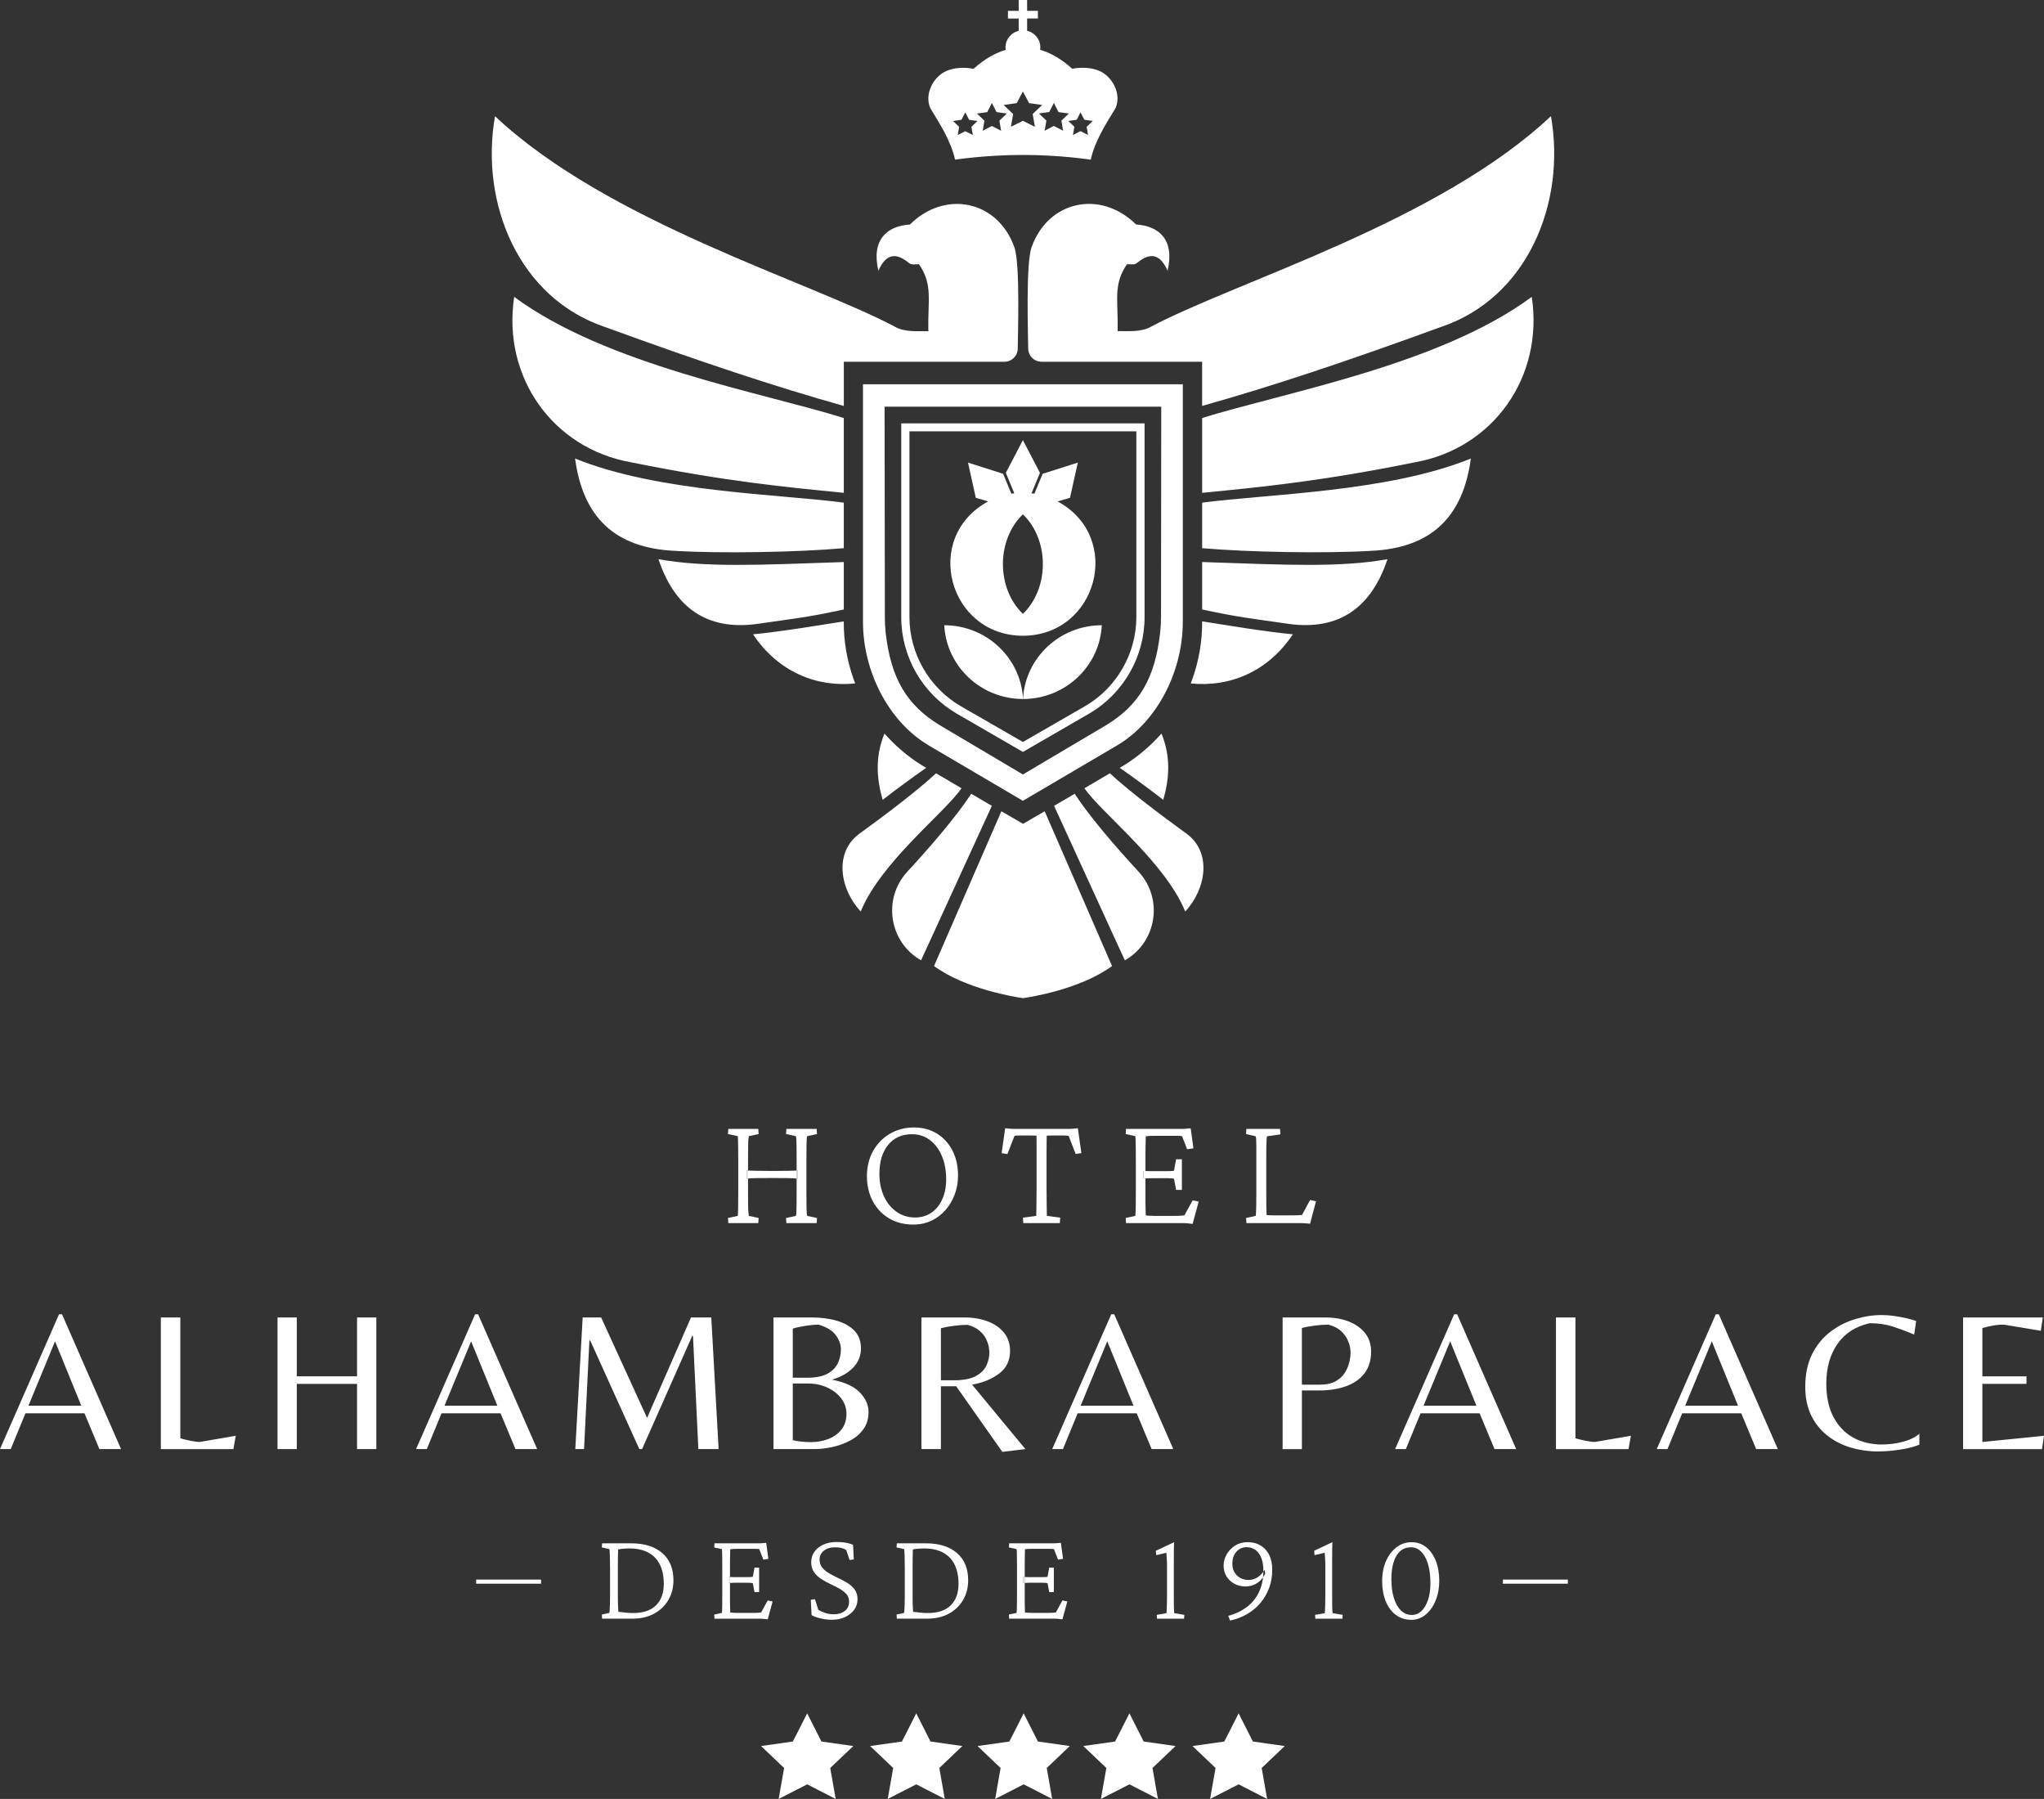 <?xml version="1.0" encoding="UTF-8"?>
<svg id="Layer_1" data-name="Layer 1" xmlns="http://www.w3.org/2000/svg" viewBox="0 0 1136.39 1000">
  <rect x="0" y="0" width="1136.39" height="1000" fill="#333333" stroke="none"/>
  <defs>
    <style>
      .cls-1 {
        fill: #fff;
      }
    </style>
  </defs>
  <path class="cls-1" d="M15.8,781.42l14.81-35.81,14.59,35.81H15.8Zm17.02-50.84L0,805.51H5.97l8.18-19.89H46.97l8.29,19.89h12.05l-32.83-74.93h-1.66Z"/>
  <path class="cls-1" d="M106.05,800.93c-1.95-.4-3.89-.87-5.8-1.38v-67.2h-10.83v73.17h40.34l1.32-7.41-20,3.43c-1.4,0-3.08-.2-5.03-.61"/>
  <polygon class="cls-1" points="198.5 765.06 165.01 765.06 165.01 732.35 154.29 732.35 154.29 805.51 165.01 805.51 165.01 769.27 198.5 769.27 198.5 805.51 209.22 805.51 209.22 732.35 198.5 732.35 198.5 765.06"/>
  <path class="cls-1" d="M247.12,781.42l14.81-35.81,14.59,35.81h-29.4Zm17.02-50.84l-32.82,74.93h5.97l8.18-19.89h32.83l8.29,19.89h12.05l-32.83-74.93h-1.67Z"/>
  <polygon class="cls-1" points="395.45 732.35 384.17 732.35 359.74 788.17 334.22 732.35 323.94 732.35 319.85 805.51 324.71 805.51 327.69 745.17 328.14 745.17 355.44 805.51 356.98 805.51 384.84 742.63 385.28 742.63 388.26 805.51 399.53 805.51 395.45 732.35"/>
  <path class="cls-1" d="M467.78,794.69c-1.88,2.36-4.33,4.11-7.35,5.25-3.02,1.15-6.23,1.71-9.62,1.71-1.77,0-3.63-.11-5.58-.33-1.95-.22-3.44-.48-4.47-.77v-31.5h8.4c3.98,0,7.58,.76,10.83,2.27,3.24,1.51,5.82,3.54,7.73,6.08,1.92,2.54,2.88,5.36,2.88,8.45,0,3.54-.94,6.49-2.82,8.84m-27.02-56.15c1.91-.59,4.27-1.11,7.07-1.54,2.8-.45,5.23-.67,7.29-.67,4.43,1.33,7.59,3.27,9.51,5.81,1.91,2.54,2.87,5.21,2.87,8.01,0,2.58-.55,5.08-1.66,7.52-1.11,2.43-3.02,4.4-5.75,5.91-2.73,1.51-6.52,2.27-11.38,2.27h-7.96v-27.3h0Zm39.18,56.03c1.95-2.65,2.93-5.86,2.93-9.62,0-3.98-1.64-7.64-4.92-11-3.28-3.35-8.42-5.69-15.42-7.01,5.01-1.48,8.95-3.72,11.82-6.74,2.88-3.03,4.31-6.56,4.31-10.62s-1.2-7.33-3.59-9.83c-2.4-2.5-5.68-4.37-9.84-5.58-4.17-1.22-8.94-1.83-14.31-1.83h-20.89v73.17h22.99c2.95,0,6.13-.37,9.56-1.1s6.69-1.89,9.78-3.48c3.09-1.58,5.62-3.7,7.57-6.36"/>
  <path class="cls-1" d="M523.1,738.32c1.92-.51,4.33-.96,7.24-1.33s5.43-.55,7.57-.55c2.95,.81,5.25,1.97,6.91,3.48s2.85,3.09,3.59,4.75c.73,1.66,1.2,3.13,1.38,4.42s.28,2.12,.28,2.49c0,2.58-.55,5.07-1.65,7.46-1.11,2.39-3.08,4.36-5.91,5.91-2.84,1.54-6.95,2.32-12.33,2.32h-7.07v-28.95h-.01Zm0,32.27h8.51l25.64,36.47,12.82-1.55-29.62-35.81c6.11-1.11,11.16-3.19,15.14-6.24,3.98-3.05,5.97-7.2,5.97-12.43,0-4.05-1.12-7.46-3.37-10.23-2.25-2.76-5.29-4.86-9.12-6.3s-8.14-2.16-12.93-2.16h-23.87v73.17h10.83v-34.92h0Z"/>
  <path class="cls-1" d="M600.79,781.42l14.81-35.81,14.59,35.81h-29.4Zm17.02-50.84l-32.82,74.93h5.97l8.18-19.89h32.83l8.29,19.89h12.05l-32.83-74.93h-1.67Z"/>
  <path class="cls-1" d="M750.27,756.78c-.41,1.99-1.2,3.98-2.37,5.97-1.18,1.99-2.91,3.65-5.2,4.97-2.28,1.33-5.31,1.99-9.06,1.99h-9.84v-31.5c1.84-.52,4.2-.95,7.07-1.33,2.87-.37,5.45-.55,7.74-.55,2.95,.81,5.25,1.99,6.91,3.54,1.66,1.54,2.87,3.17,3.65,4.86,.77,1.69,1.25,3.21,1.44,4.53,.18,1.33,.28,2.21,.28,2.65,0,1.25-.21,2.88-.61,4.87m8.68-15.7c-2.21-2.8-5.23-4.95-9.06-6.47-3.84-1.51-8.18-2.26-13.05-2.26h-23.76v73.17h10.72v-32.6h9.5c5.75,0,10.8-.79,15.15-2.38,4.34-1.58,7.73-3.98,10.17-7.19,2.43-3.2,3.65-7.2,3.65-11.99,0-4.05-1.1-7.48-3.31-10.28"/>
  <path class="cls-1" d="M791.44,781.42l14.81-35.81,14.59,35.81h-29.4Zm51.5,24.09l-32.82-74.93h-1.66l-32.82,74.93h5.97l8.18-19.89h32.82l8.29,19.89h12.04Z"/>
  <path class="cls-1" d="M881.68,800.93c-1.95-.4-3.88-.87-5.8-1.38v-67.2h-10.83v73.17h40.34l1.33-7.41-20.01,3.43c-1.4,0-3.08-.2-5.03-.61"/>
  <path class="cls-1" d="M936.89,781.42l14.81-35.81,14.59,35.81h-29.4Zm17.02-50.84l-32.82,74.93h5.97l8.18-19.89h32.83l8.29,19.89h12.05l-32.83-74.93h-1.67Z"/>
  <path class="cls-1" d="M1046.31,802.97c-5.97,0-11.28-1.27-15.92-3.81s-8.31-6.34-11-11.39c-2.69-5.04-4.03-11.25-4.03-18.63,0-8.77,2.06-16.12,6.19-22.05,4.12-5.93,10.09-9.78,17.9-11.55,4.79,0,9.12,.63,12.99,1.88,3.87,1.26,7.79,2.73,11.77,4.42l1.11-7.52c-1.18-.44-2.84-.92-4.97-1.44-2.14-.51-4.46-.95-6.96-1.33-2.5-.37-4.9-.55-7.18-.55-4.86,0-9.8,.76-14.81,2.27s-9.62,3.87-13.82,7.08c-4.2,3.2-7.57,7.33-10.11,12.38s-3.81,11.11-3.81,18.18c0,6.11,1.1,11.42,3.31,15.91,2.21,4.5,5.21,8.23,9.01,11.22,3.8,2.98,8.12,5.19,12.99,6.63,4.86,1.44,9.94,2.16,15.25,2.16,2.21,0,4.66-.13,7.35-.39s5.4-.66,8.12-1.22c2.72-.55,5.2-1.27,7.41-2.15v-6.08c-2.29,1.99-5.34,3.48-9.17,4.48-3.83,.99-7.7,1.49-11.6,1.49"/>
  <path class="cls-1" d="M1102.12,801.54v-32.27h24.53v-4.2h-24.53v-26.86c2.14-.59,4.13-1.05,5.97-1.38s3.83-.5,5.97-.5l20.56,3.43,1.1-7.41h-44.31v73.17h43.87l1.11-7.4-34.26,3.42h0Z"/>
  <polygon class="cls-1" points="456.68 968.07 448.76 952.4 444.04 961.73 440.79 968.08 423.11 970.58 435.93 982.78 432.91 1000 448.76 991.87 464.61 1000 461.58 982.78 474.41 970.58 456.68 968.07"/>
  <polygon class="cls-1" points="517.33 968.07 509.4 952.4 504.68 961.73 501.43 968.08 483.76 970.58 496.58 982.78 493.55 1000 509.4 991.87 525.26 1000 522.23 982.78 535.05 970.58 517.33 968.07"/>
  <polygon class="cls-1" points="577.05 968.07 569.12 952.4 564.4 961.73 561.15 968.08 543.47 970.58 556.3 982.78 553.27 1000 569.12 991.87 584.97 1000 581.95 982.78 594.77 970.58 577.05 968.07"/>
  <polygon class="cls-1" points="635.84 968.07 627.92 952.4 623.19 961.73 619.94 968.08 602.27 970.58 615.09 982.78 612.06 1000 627.92 991.87 643.77 1000 640.74 982.78 653.56 970.58 635.84 968.07"/>
  <polygon class="cls-1" points="696.55 968.07 688.63 952.4 683.91 961.73 680.66 968.08 662.98 970.58 675.8 982.78 672.77 1000 688.63 991.87 704.48 1000 701.45 982.78 714.28 970.58 696.55 968.07"/>
  <path class="cls-1" d="M443.53,650.64c-.17,.01-.4,.02-.63,.03v4.46c.2,.02,.44,.03,.63,.05v-4.55h0Z"/>
  <path class="cls-1" d="M415.17,650.64v4.55c.22-.03,.47-.05,.71-.08v-4.43c-.26-.01-.51-.02-.71-.04"/>
  <path class="cls-1" d="M415.17,650.64c.2,.01,.45,.02,.71,.04v-6.19c0-3.21,.01-5.71,.05-7.49,.03-1.79,.09-3.09,.18-3.93,.09-.83,.17-1.34,.22-1.52l5.44-1.16-.18-2.85h-16.68l-.18,2.85,5.44,1.16c.06,.24,.1,.85,.13,1.83,.03,.98,.06,2.38,.09,4.19,.03,1.82,.05,4.12,.05,6.91v18.55c0,2.74-.01,5-.05,6.78-.03,1.79-.06,3.17-.09,4.15-.03,.98-.07,1.62-.13,1.92l-5.44,1.16,.18,2.85h16.68l.18-2.85-5.44-1.16c-.06-.23-.13-.76-.22-1.56s-.15-2.11-.18-3.93c-.03-1.81-.05-4.26-.05-7.36v-7.93c-.24,.03-.49,.05-.71,.08v-4.55h0Z"/>
  <path class="cls-1" d="M438.4,650.82c-2.47,.06-5.43,.09-8.88,.09s-6.52-.03-9.05-.09c-2.03-.04-3.54-.09-4.59-.14v4.44c1.27-.13,2.85-.21,4.77-.24,2.29-.03,5.25-.05,8.87-.05s6.36,.02,8.56,.05c1.92,.03,3.49,.12,4.82,.26v-4.46c-1,.05-2.49,.1-4.5,.14"/>
  <path class="cls-1" d="M448.39,636.82c.03-1.78,.07-3.06,.13-3.84,.06-.77,.15-1.25,.27-1.43l5.44-1.16-.18-2.85h-16.86l-.18,2.85,5.44,1.16c.12,.18,.21,.69,.27,1.52,.06,.84,.1,2.14,.13,3.93,.03,1.78,.04,4.28,.04,7.49v6.19c.22-.01,.45-.02,.63-.03v4.55c-.18-.02-.43-.03-.63-.05v7.9c0,3.09-.01,5.55-.04,7.36-.03,1.82-.08,3.12-.13,3.93-.06,.8-.15,1.33-.27,1.56l-5.44,1.16,.18,2.85h16.86l.18-2.85-5.44-1.16c-.12-.23-.21-.74-.27-1.52-.06-.77-.1-2.05-.13-3.84-.03-1.78-.05-4.28-.05-7.49v-18.55c0-3.33,.01-5.89,.05-7.67"/>
  <path class="cls-1" d="M493.78,636.41c3.24-3.95,7.66-5.93,13.25-5.93,3.75,0,7.05,1.07,9.9,3.21,2.86,2.14,5.09,5.09,6.69,8.83,1.6,3.75,2.41,8.09,2.41,13.02,0,4.23-.73,7.94-2.19,11.15s-3.48,5.7-6.07,7.45c-2.58,1.76-5.6,2.63-9.05,2.63-3.8,0-7.21-1.03-10.21-3.12-3-2.08-5.35-4.95-7.05-8.61-1.69-3.66-2.54-7.83-2.54-12.53,0-6.78,1.62-12.14,4.86-16.1m.58,40.9c3.87,2.27,8.33,3.39,13.38,3.39,3.69,0,7.05-.71,10.08-2.14,3.03-1.43,5.65-3.4,7.85-5.93,2.2-2.53,3.91-5.42,5.13-8.7,1.22-3.26,1.83-6.74,1.83-10.44,0-5.29-1.04-9.94-3.12-13.96-2.08-4.01-4.96-7.14-8.65-9.41-3.69-2.26-7.94-3.39-12.75-3.39s-9.47,1.18-13.42,3.53c-3.96,2.35-7.06,5.56-9.32,9.63-2.26,4.08-3.39,8.7-3.39,13.87s1.1,9.98,3.3,14.05c2.2,4.08,5.23,7.24,9.1,9.5"/>
  <path class="cls-1" d="M581.84,640.47c0-2.19,.01-4.16,.05-5.89,.03-1.72,.04-2.82,.04-3.3,1.01-.05,2.11-.09,3.3-.09h5.98c.41,0,.92,.02,1.52,.05,.59,.03,1.07,.11,1.43,.22l3.84,9.99,3.21-.45-1.96-13.83c-.77,.06-1.44,.13-2.01,.18-.57,.06-1.08,.11-1.56,.13-.48,.04-.97,.05-1.47,.05h-30.33c-.5,0-1.01,0-1.52-.05-.51-.03-1.04-.07-1.61-.13-.57-.05-1.2-.11-1.92-.18l-1.96,13.83,3.21,.54,3.92-10.08c.36-.11,.79-.19,1.29-.22,.51-.03,.97-.05,1.38-.05h6.33c1.19,0,2.26,.04,3.21,.09,.06,.48,.09,1.58,.09,3.3v25.96c0,3.99-.03,7.38-.09,10.17-.06,2.8-.09,4.52-.09,5.17l-7.4,.98,.18,3.03h20.34l.18-3.03-7.4-.98c0-.65-.03-2.37-.09-5.17-.06-2.79-.09-6.18-.09-10.17v-20.07h0Z"/>
  <path class="cls-1" d="M666.46,667.95l-3.39-.71-4.55,8.3c-.24,.06-.63,.12-1.16,.18-.53,.06-1.23,.1-2.1,.13-.86,.03-1.89,.04-3.08,.04h-10.52c-.83,0-1.64-.03-2.41-.09-.77-.05-1.52-.12-2.23-.18,0-.29-.01-.89-.05-1.78-.03-.89-.06-1.88-.09-2.99-.03-1.1-.05-2.06-.05-2.9v-12.89c-.35,.01-.69,.03-1.07,.05v-4.19c.38,.02,.72,.03,1.07,.04v-9.68c0-1.12,.01-2.41,.05-3.84,.03-1.43,.06-2.7,.09-3.84,.03-1.12,.05-1.78,.05-1.96,.83-.11,1.64-.19,2.41-.22,.77-.03,1.73-.04,2.85-.04h11.77c.65,0,1.26,.02,1.83,.04,.57,.04,.99,.08,1.29,.13l2.85,7.31,3.48-.53-1.52-11.15c-1.25,.13-2.24,.21-2.99,.27-.74,.06-1.38,.09-1.92,.09h-31.04l-.18,2.85,5.35,1.16c.06,.24,.1,.85,.14,1.83,.03,.98,.06,2.4,.09,4.24,.03,1.85,.05,4.14,.05,6.87v18.55c0,2.68-.01,4.93-.05,6.73-.03,1.82-.06,3.21-.09,4.19s-.08,1.62-.14,1.92l-5.35,1.16,.18,2.85h30.59c.83,0,1.65,.02,2.45,.05,.8,.03,2.13,.16,3.97,.4l3.39-12.4h.03Z"/>
  <path class="cls-1" d="M635.78,655.1c.38-.02,.72-.03,1.07-.05v-4.1c-.35-.01-.69-.02-1.07-.05v4.19h0Z"/>
  <path class="cls-1" d="M638.95,654.97c.92-.03,1.71-.05,2.36-.05h7.76c.89,0,1.65,.04,2.27,.09,.62,.06,1.08,.15,1.38,.27l1.16,6.16h3.21v-17.04h-3.21l-1.16,6.33c-.3,.12-.76,.2-1.38,.22-.63,.04-1.38,.05-2.27,.05h-10.12c-.63,0-1.34-.02-2.1-.05v4.1c.75-.03,1.46-.06,2.1-.09"/>
  <path class="cls-1" d="M724.47,679.94c.75,.03,1.46,.07,2.14,.13s1.26,.12,1.74,.18l3.3-12.49-3.3-.71-4.46,8.29c-1.07,.13-2.08,.2-3.03,.22-.95,.03-2.08,.04-3.39,.04h-8.56c-.89,0-1.72,0-2.5-.04-.77-.03-1.52-.07-2.23-.13-.06-.54-.1-2.01-.14-4.42-.03-2.41-.04-5.07-.04-7.98v-18.55c0-3.03,.01-5.45,.04-7.27,.03-1.81,.08-3.15,.14-4.01s.15-1.38,.27-1.56l7.4-1.07-.18-3.03h-18.73l-.18,2.85,5.35,1.25c.12,.24,.21,.84,.27,1.79,.06,.95,.09,2.32,.09,4.1v25.51c0,2.8-.01,5.1-.04,6.91-.03,1.82-.07,3.19-.13,4.1-.06,.93-.12,1.53-.18,1.83l-5.35,1.16,.18,2.85h29.35c.71,0,1.44,.02,2.19,.05"/>
  <path class="cls-1" d="M364.73,892.36c-2.88,2.85-7.08,4.28-12.59,4.28-1.28,0-2.56-.05-3.82-.18-1.27-.11-2.77-.27-4.53-.47-.05-.66-.1-1.46-.14-2.39-.05-.93-.09-2-.11-3.21-.03-1.21-.03-2.58-.03-4.11v-14.84c0-2.37,0-4.19,.03-5.46,.02-1.26,.05-2.22,.07-2.89,.02-.66,.03-1.26,.03-1.78,1.14-.23,2.23-.39,3.28-.46,1.04-.07,2.04-.11,3-.11,3.28,0,6.12,.47,8.53,1.39,2.4,.93,4.39,2.25,5.96,3.96,1.57,1.71,2.73,3.78,3.5,6.21,.76,2.43,1.14,5.14,1.14,8.14,0,5.09-1.45,9.06-4.32,11.92m3.43-29.08c-4.17-3.59-9.95-5.39-17.37-5.39h-16.05l-.14,2.29,4.21,.93c.09,.34,.18,1.45,.25,3.35,.07,1.91,.11,4.24,.11,6.99v14.84c0,2.43-.03,4.62-.11,6.57-.07,1.95-.16,3.19-.25,3.71l-4.21,.93,.14,2.28h16.98c4.47,0,8.4-.9,11.81-2.71,3.4-1.8,6.06-4.33,7.99-7.56s2.89-6.94,2.89-11.13c0-6.47-2.09-11.5-6.24-15.09"/>
  <path class="cls-1" d="M407.52,879.84c.74-.02,1.37-.03,1.89-.03h6.21c.71,0,1.32,.03,1.82,.07,.5,.05,.87,.13,1.11,.21l.93,4.93h2.57v-13.63h-2.57l-.93,5.07c-.24,.1-.61,.16-1.11,.18-.5,.03-1.11,.04-1.82,.04h-8.1c-.5,0-1.07-.01-1.68-.04v3.28c.6-.03,1.17-.05,1.68-.07"/>
  <path class="cls-1" d="M429.54,890.22l-2.71-.57-3.64,6.64c-.19,.05-.5,.1-.93,.14-.43,.05-.99,.09-1.68,.11-.69,.03-1.51,.03-2.46,.03h-8.42c-.67,0-1.31-.02-1.93-.07-.61-.05-1.21-.09-1.79-.14,0-.23,0-.71-.03-1.43-.02-.71-.05-1.51-.07-2.39-.02-.87-.03-1.65-.03-2.32v-10.31c-.28,.01-.55,.02-.86,.04v-3.35c.3,.02,.57,.03,.86,.04v-7.74c0-.9,.01-1.93,.03-3.07,.03-1.14,.05-2.16,.07-3.07,.03-.9,.03-1.43,.03-1.57,.67-.09,1.31-.15,1.93-.18,.62-.02,1.38-.04,2.29-.04h9.42c.53,0,1.01,.02,1.46,.04,.45,.03,.8,.06,1.03,.11l2.29,5.85,2.78-.43-1.21-8.92c-1,.1-1.79,.17-2.39,.21-.59,.05-1.11,.07-1.54,.07h-24.83l-.14,2.29,4.28,.93c.05,.2,.09,.68,.11,1.46,.03,.79,.05,1.92,.07,3.39,.03,1.48,.03,3.31,.03,5.49v14.84c0,2.14,0,3.94-.03,5.39-.02,1.45-.05,2.57-.07,3.35-.02,.79-.06,1.3-.11,1.53l-4.28,.93,.14,2.29h24.48c.67,0,1.32,.01,1.96,.03,.64,.03,1.71,.13,3.18,.32l2.71-9.92h0Z"/>
  <path class="cls-1" d="M404.99,879.94c.3-.01,.57-.03,.86-.04v-3.28c-.28-.01-.55-.02-.86-.03v3.35h0Z"/>
  <path class="cls-1" d="M471.3,880.05c-1.59-1.02-3.3-1.95-5.1-2.78-1.81-.83-3.51-1.69-5.1-2.61-1.59-.9-2.9-1.97-3.92-3.21-1.02-1.23-1.53-2.73-1.53-4.5,0-2,.78-3.64,2.35-4.92,1.57-1.29,3.66-1.93,6.28-1.93s4.73,.52,6.21,1.57l1.85,5.49,2.35-.29-.43-8.14c-.76-.33-1.61-.61-2.53-.86-.93-.23-1.94-.41-3.03-.53-1.09-.12-2.31-.18-3.64-.18-2.71,0-5.12,.48-7.24,1.43s-3.78,2.27-5,3.96c-1.21,1.69-1.82,3.63-1.82,5.82s.51,4.02,1.53,5.49c1.02,1.48,2.33,2.74,3.93,3.78,1.59,1.05,3.28,1.99,5.06,2.82,1.79,.84,3.47,1.69,5.07,2.57,1.59,.88,2.9,1.89,3.92,3.03,1.02,1.14,1.54,2.57,1.54,4.28,0,2.19-.79,3.91-2.36,5.14-1.57,1.24-3.57,1.85-5.99,1.85-1.76,0-3.35-.22-4.78-.68-1.43-.45-2.76-1.05-4-1.82l-1.79-5.85-2.35,.28,.43,8.56c1.24,.71,2.91,1.32,5.03,1.82s4.22,.75,6.31,.75c2.71,0,5.14-.5,7.28-1.5,2.14-1,3.83-2.35,5.06-4.07,1.24-1.71,1.86-3.66,1.86-5.85s-.51-3.85-1.53-5.28c-1.02-1.43-2.33-2.65-3.93-3.67"/>
  <path class="cls-1" d="M528.59,892.36c-2.88,2.85-7.08,4.28-12.59,4.28-1.29,0-2.56-.05-3.82-.18-1.26-.11-2.77-.27-4.53-.47-.05-.66-.1-1.46-.14-2.39-.05-.93-.09-2-.11-3.21-.03-1.21-.03-2.58-.03-4.11v-14.84c0-2.37,0-4.19,.03-5.46,.02-1.26,.05-2.22,.07-2.89,.02-.66,.03-1.26,.03-1.78,1.14-.23,2.23-.39,3.28-.46,1.04-.07,2.04-.11,3-.11,3.28,0,6.12,.47,8.53,1.39,2.4,.93,4.39,2.25,5.96,3.96s2.73,3.78,3.5,6.21c.76,2.43,1.14,5.14,1.14,8.14,0,5.09-1.44,9.06-4.32,11.92m3.43-29.08c-4.17-3.59-9.95-5.39-17.37-5.39h-16.05l-.14,2.29,4.21,.93c.09,.34,.18,1.45,.25,3.35,.07,1.91,.11,4.24,.11,6.99v14.84c0,2.43-.03,4.62-.11,6.57-.07,1.95-.16,3.19-.25,3.71l-4.21,.93,.14,2.28h16.98c4.47,0,8.41-.9,11.81-2.71,3.4-1.8,6.06-4.33,7.99-7.56s2.89-6.94,2.89-11.13c0-6.47-2.08-11.5-6.24-15.09"/>
  <path class="cls-1" d="M568.85,879.94c.3-.01,.58-.03,.86-.04v-3.28c-.28-.01-.55-.02-.86-.03v3.35h0Z"/>
  <path class="cls-1" d="M569.74,865.82c.03-1.14,.05-2.16,.07-3.07,.03-.9,.03-1.43,.03-1.57,.67-.09,1.31-.15,1.93-.18,.62-.02,1.38-.04,2.28-.04h9.42c.53,0,1.01,.02,1.46,.04,.45,.03,.8,.06,1.03,.11l2.28,5.85,2.78-.43-1.21-8.92c-1,.1-1.79,.17-2.39,.21-.59,.05-1.11,.07-1.53,.07h-24.83l-.14,2.29,4.28,.93c.05,.2,.09,.68,.11,1.46,.03,.79,.05,1.92,.07,3.39,.03,1.48,.04,3.31,.04,5.49v14.84c0,2.14-.01,3.94-.04,5.39-.02,1.45-.04,2.57-.07,3.35-.02,.79-.06,1.3-.11,1.53l-4.28,.93,.14,2.29h24.48c.67,0,1.32,.01,1.96,.03,.64,.03,1.7,.13,3.18,.32l2.71-9.92-2.71-.57-3.64,6.64c-.19,.05-.5,.1-.93,.14-.43,.05-.99,.09-1.68,.11-.69,.03-1.51,.03-2.46,.03h-8.42c-.66,0-1.31-.02-1.93-.07-.61-.04-1.21-.09-1.78-.14,0-.23,0-.71-.03-1.43-.02-.71-.05-1.51-.07-2.39-.02-.87-.03-1.65-.03-2.32v-10.31c-.28,.01-.56,.02-.86,.04v-3.35c.3,.02,.58,.03,.86,.04v-7.74c0-.9,.01-1.93,.03-3.07"/>
  <path class="cls-1" d="M571.38,879.84c.74-.02,1.37-.03,1.89-.03h6.21c.71,0,1.32,.03,1.82,.07,.5,.05,.87,.13,1.11,.21l.93,4.93h2.57v-13.63h-2.57l-.93,5.07c-.24,.1-.61,.16-1.11,.18-.5,.03-1.11,.04-1.82,.04h-8.1c-.5,0-1.07-.01-1.68-.04v3.28c.6-.03,1.17-.05,1.68-.07"/>
  <path class="cls-1" d="M652.74,895.5c-.05-.61-.08-1.64-.11-3.07-.02-1.43-.03-3.37-.03-5.85v-17.55c0-3.23,.01-5.73,.03-7.49,.03-1.76,.06-3.18,.11-4.28l-10.13,4.78,.21,2.43,5.64-1.35c.1,1.28,.18,2.5,.25,3.64s.11,2.24,.11,3.28v16.56c0,1.91-.02,3.57-.07,5-.05,1.42-.08,2.57-.11,3.42-.02,.86-.06,1.43-.11,1.71l-5.42,.93,.14,2.14h15.05l.14-2.14-5.57-.93c-.04-.19-.09-.59-.14-1.21"/>
  <path class="cls-1" d="M693.47,893.07c-2.9,2.28-6.44,4-10.63,5.14l1.07,2.64c3.43-.76,6.58-1.97,9.46-3.64,2.88-1.66,5.35-3.73,7.42-6.21,2.07-2.47,3.67-5.25,4.82-8.35,1.14-3.09,1.71-6.44,1.71-10.06,0-3.23-.57-5.99-1.71-8.28-1.14-2.28-2.75-4.03-4.82-5.24-2.07-1.21-4.48-1.82-7.24-1.82-2.57,0-4.85,.63-6.85,1.89-2,1.27-3.57,2.89-4.71,4.89s-1.71,4.09-1.71,6.28,.53,4.23,1.61,5.96c1.07,1.74,2.53,3.11,4.39,4.11s3.93,1.5,6.21,1.5,4.53-.62,6.46-1.89c1.29-.84,2.36-1.92,3.25-3.2,.11-1.02,.18-2.06,.19-3.13-.6,.8-1.23,1.53-1.91,2.12-.95,.84-1.95,1.45-3,1.85-1.05,.41-2.16,.61-3.35,.61-2.62,0-4.77-.84-6.46-2.53s-2.53-3.84-2.53-6.46c0-2.76,.75-4.98,2.25-6.67,1.5-1.68,3.37-2.53,5.6-2.53,2.05,0,3.76,.54,5.14,1.61s2.44,2.59,3.18,4.53c.73,1.95,1.1,4.31,1.1,7.06,0,.14-.02,.27-.02,.41,.25-.32,.5-.63,.73-.99l.29,2.07c-.35,.75-.76,1.41-1.21,2.05-.31,2.83-.99,5.45-2.07,7.83-1.52,3.35-3.73,6.17-6.64,8.46"/>
  <path class="cls-1" d="M703.1,876.55c-.23,.36-.49,.66-.73,.99-.01,1.07-.08,2.12-.19,3.13,.44-.64,.86-1.3,1.21-2.05l-.29-2.07h0Z"/>
  <path class="cls-1" d="M740.76,895.5c-.05-.61-.09-1.64-.11-3.07-.03-1.43-.03-3.37-.03-5.85v-17.55c0-3.23,0-5.73,.03-7.49,.02-1.76,.06-3.18,.11-4.28l-10.13,4.78,.21,2.43,5.64-1.35c.09,1.28,.18,2.5,.25,3.64s.11,2.24,.11,3.28v16.56c0,1.91-.03,3.57-.07,5-.05,1.42-.09,2.57-.11,3.42-.03,.86-.06,1.43-.11,1.71l-5.42,.93,.14,2.14h15.06l.14-2.14-5.57-.93c-.05-.19-.1-.59-.14-1.21"/>
  <path class="cls-1" d="M793.94,889.33c-.88,2.64-2.09,4.7-3.64,6.17-1.54,1.48-3.36,2.21-5.46,2.21-2.28,0-4.27-.82-5.96-2.46s-3-3.96-3.93-6.96-1.39-6.47-1.39-10.42c0-5.56,.94-9.92,2.82-13.06s4.53-4.71,7.96-4.71,5.99,1.8,7.96,5.39c1.98,3.59,2.96,8.53,2.96,14.81,0,3.38-.44,6.39-1.32,9.03m-1.14-29.36c-2.31-1.8-4.98-2.71-8.03-2.71s-5.87,.95-8.35,2.82c-2.47,1.88-4.42,4.44-5.85,7.67-1.43,3.24-2.14,6.95-2.14,11.13s.67,8.05,2,11.28c1.33,3.24,3.22,5.76,5.67,7.56,2.45,1.81,5.29,2.71,8.53,2.71,2.95,0,5.6-.96,7.96-2.89,2.35-1.93,4.21-4.54,5.56-7.85,1.36-3.3,2.03-6.98,2.03-11.02s-.65-7.96-1.96-11.17c-1.31-3.21-3.11-5.72-5.42-7.53"/>
  <polygon class="cls-1" points="835.56 878.05 835.56 880.34 871.66 880.34 871.66 879.2 835.56 879.2 871.66 879.2 871.66 878.05 835.56 878.05"/>
  <polygon class="cls-1" points="264.72 878.05 264.72 880.34 300.82 880.34 300.82 879.2 264.72 879.2 300.82 879.2 300.82 878.05 264.72 878.05"/>
  <path class="cls-1" d="M668.35,232.35v41.6c32.53-3.21,65.08-6.22,118.36-16.98,43.47-7.75,71.63-47.45,64.89-91.95-51.24,37.9-137.45,53.07-183.25,67.34"/>
  <path class="cls-1" d="M505.62,239.76h126.15v103.22c0,20.26-10.87,39.23-28.36,49.47l-34.71,20-34.72-20c-17.49-10.24-28.36-29.21-28.36-49.47v-103.22h0Zm26.04,156.79l37.04,21.43,37.04-21.43c18.89-11.08,30.6-31.55,30.6-53.43v-107.79h-135.28v107.79c0,21.89,11.74,42.36,30.6,53.43"/>
  <path class="cls-1" d="M645.47,343.25c0,2.76-.15,5.51-.45,8.24-2.85,25.76-11.87,40.55-30.02,51.6l-46.3,27.42-46.28-27.42c-18.15-11.06-27.19-25.85-30.04-51.6-.3-2.73-.43-5.49-.43-8.24l-.15-117.17h153.81l-.13,117.17h0Zm12.13-129.64h-177.81v132.13c0,26.81,13.7,55.23,36.83,68.79l52.07,30.62,52.08-30.62c23.13-13.56,36.83-41.98,36.83-68.79V213.61h0Z"/>
  <path class="cls-1" d="M668.35,304.71c25.41,2.23,67.65,3.03,93.74,1.5,34.01-1.54,51.32-19.15,55.66-51.33-46.08,18.74-113.41,19.73-149.4,24.53v25.3Z"/>
  <path class="cls-1" d="M540,441.25s-.04,.04-.06,.07c-8.68,13.17-22.93,29.6-35.49,43.23-13.89,15.05-10.17,39.11,7.62,49.28,2.7-5.71-.02,0,39.36-85.88,0,0-11.13-6.53-11.43-6.7"/>
  <path class="cls-1" d="M624.84,425.45c-.72,.49-1.57,.91-2.32,1.36,.02,.02,.04,.02,.06,.04,7.83,5.47,15.87,11.36,24.15,17.75,3.47-11.89,3.62-22.41,.68-32.09-.47-1.6-1.02-3.19-1.68-4.74-6.02,6.81-13.02,12.81-20.89,17.68"/>
  <path class="cls-1" d="M573.51,137.44c-3.33,9.33-1.87,49.97-1.87,56.24,0,4.09,3.31,7.4,7.4,7.4h89.3v24.56c38.51-10.8,80.09-24.67,132.47-43.78,48.34-16.05,69.95-68.98,61.47-117.3-62.56,58.84-174.07,91.54-222.24,116.97-5.33,3.19-12.71,2.47-18.67,2.53,.38-17.29-2.66-25.8,5.21-37.21,6.49,.35,3.74-.06,8.87-2.99,5.84-3.37,10.31-1.06,13.68,6.65,4.07-17.29-4.78-24.91-17.53-25.73-19.49-19.32-48.73-13.55-58.08,12.65"/>
  <path class="cls-1" d="M580.81,450.96l-12.04,6.98-12.04-6.98-.02,.04-37.43,86c17.58,12.85,44.94,17.19,49.49,17.85,4.55-.66,31.91-5,49.49-17.85l-37.43-86-.02-.04Z"/>
  <path class="cls-1" d="M568.69,285.9c14.81,14.21,14.79,41.15,0,55.34-14.79-14.19-14.81-41.13,0-55.34m0,67.51c41.43-.15,56.07-54.75,19.34-74.66,1.13-.45,5.7-1.58,6.85-2.06l4.34-19.53h-.02l-19.53,6.21-4.59,11.08c-.53-.08-1.06-.15-1.6-.23,0-.04,4.7-11.3,4.7-11.38l-9.49-18.17-9.49,18.17c0,.07,4.7,11.34,4.7,11.38-.53,.07-1.08,.15-1.6,.23l-4.59-11.08-19.53-6.21c0,.07,4.32,19.53,4.32,19.53,1.15,.47,5.74,1.6,6.85,2.06-36.73,19.91-22.09,74.51,19.34,74.66"/>
  <path class="cls-1" d="M568.71,388.57h.06c0-.19,0-.34-.02-.53-1.41-22.55-20.47-40.47-43.77-40.49,1.15,22.81,20.28,40.96,43.73,41.02"/>
  <path class="cls-1" d="M612.56,347.55c-23.3,.02-42.36,17.94-43.77,40.49-.02,.19-.02,.34-.02,.53h.06c23.45-.06,42.59-18.21,43.73-41.02"/>
  <path class="cls-1" d="M491.73,407.78c-.66,1.55-1.21,3.13-1.68,4.74-2.94,9.68-2.79,20.21,.68,32.09,8.28-6.4,16.32-12.28,24.15-17.75,.02-.02,.04-.02,.06-.04-.75-.45-1.6-.87-2.32-1.36-7.87-4.87-14.87-10.87-20.89-17.68"/>
  <path class="cls-1" d="M469.12,304.72v-25.3c-35.99-4.79-103.32-5.79-149.4-24.53,4.34,32.19,21.65,49.79,55.66,51.33,26.09,1.54,68.34,.74,93.74-1.5"/>
  <path class="cls-1" d="M469.12,338.8v-26.37c-47.63,1.64-76.77,3.09-103.02-1.58,8.92,26.92,26.92,39.81,54.87,35.97,23.77-3.47,27.03-3.51,48.16-8.02"/>
  <path class="cls-1" d="M668.35,312.42v26.37c21.12,4.52,24.38,4.55,48.16,8.02,27.94,3.84,45.94-9.06,54.87-35.97-26.25,4.67-55.4,3.22-103.02,1.58"/>
  <path class="cls-1" d="M474.6,377.62c-3.63-10.19-5.59-21.08-5.49-32.21-12.29,1.89-35.13,5.79-50.45,7.18,14.02,21.02,35.44,29.54,56.79,27.31-.29-.76-.58-1.52-.85-2.29"/>
  <path class="cls-1" d="M469.12,273.96v-41.6c-45.8-14.27-132.01-29.44-183.25-67.34-6.74,44.5,21.42,84.2,64.89,91.95,53.28,10.76,85.83,13.77,118.36,16.98"/>
  <path class="cls-1" d="M534.56,438.18c-4.15-2.42-9.98-5.87-14.15-8.32-.04,.04-.07,.07-.11,.11-10.74,9.92-27.9,22.89-42.45,33.43-14.11,10.23-11.17,30.51,.68,43.28,11.25-27.53,46.89-55.05,56.02-68.49,0,0,.02,0,.02-.02"/>
  <path class="cls-1" d="M662.86,377.61c-.27,.77-.56,1.53-.85,2.29,21.35,2.22,42.78-6.29,56.79-27.31-15.32-1.39-38.16-5.29-50.45-7.18,.1,11.13-1.85,22.01-5.49,32.21"/>
  <path class="cls-1" d="M336.66,181.88c52.38,19.11,93.96,32.97,132.47,43.77v-24.56h89.3c4.09,0,7.4-3.31,7.4-7.4,0-6.27,1.45-46.91-1.87-56.24-9.35-26.2-38.59-31.97-58.08-12.65-12.75,.81-21.6,8.44-17.53,25.73,3.36-7.71,7.84-10.01,13.68-6.65,5.13,2.93,2.39,3.34,8.88,2.99,7.87,11.41,4.83,19.92,5.21,37.21-5.96-.05-13.34,.67-18.67-2.52-48.17-25.43-159.69-58.13-222.24-116.97-8.48,48.32,13.13,101.24,61.47,117.3"/>
  <path class="cls-1" d="M659.62,463.39c-14.55-10.55-31.72-23.51-42.45-33.43-.04-.04-.07-.07-.11-.11-4.17,2.45-10,5.91-14.15,8.32,0,.02,.02,.02,.02,.02,9.13,13.44,44.77,40.96,56.02,68.49,11.85-12.78,14.79-33.06,.68-43.28"/>
  <path class="cls-1" d="M534.56,66.58c.47-.98,1.6-3.15,2.11-4.15,.45,.94,1.6,3.21,2.1,4.15l4.68,.68-3.38,3.24,.64,3.68,.13,.87c-.55-.28-3.68-1.91-4.17-2.13-1.02,.51-3.23,1.62-4.21,2.13l.79-4.55-3.4-3.24,4.7-.68h.01Zm14.32-4.25c.62-1.21,1.96-3.89,2.58-5.11,.51,1.02,2.04,4.04,2.57,5.08l5.75,.81-4.15,3.96,.81,4.74,.17,.87c-.55-.28-4.72-2.45-5.15-2.64-1.13,.59-4.04,2.07-5.13,2.64l.98-5.6-4.15-3.96,5.72-.78h0Zm16.39-5.01c.74-1.51,2.57-4.91,3.42-6.47,.85,1.57,2.68,4.96,3.42,6.47l7.3,1.04-5.28,5.02,1.25,7.11c-1.15-.6-5.41-2.72-6.68-3.34-1.26,.62-5.53,2.73-6.68,3.34l1.26-7.11-5.3-5.02,7.3-1.04h0Zm20.64-.11c.62,1.23,1.96,3.91,2.59,5.11l5.74,.78-4.15,3.96,.96,5.6c-1.1-.57-4-2.06-5.13-2.64-.43,.19-4.6,2.36-5.15,2.64l.17-.87,.81-4.74-4.15-3.96,5.75-.81c.53-1.04,2.06-4.05,2.57-5.08m12.72,9.36c.47-.94,1.62-3.21,2.07-4.15,.53,1,1.64,3.17,2.13,4.15l4.7,.68-3.4,3.24,.77,4.55c-.98-.51-3.19-1.63-4.21-2.13-.47,.23-3.62,1.85-4.17,2.13l.13-.87,.66-3.68-3.39-3.24,4.7-.68h.01Zm-67.64,22.21s17.08-2.66,37.7-2.64c20.62-.02,37.7,2.64,37.7,2.64,2.4-10.58,8.28-19.57,13.79-28.66,3.41-7.7-1.58-17.59-9.13-20.76-4.27-1.77-9.08-1.98-13.64-1.36-.13,.02-1.19,.32-1.3,.21-6.3-5.66-12.3-8.89-17.87-10.53,.85-4.87-2.62-9.53-7.21-10.55v-6.85h6V6.04h-6V.02l-2.32-.02h.02l-2.38,.02V6.04h-5.98v4.26h5.98v6.85c-4.59,1.02-8.06,5.68-7.21,10.55-5.57,1.64-11.56,4.87-17.87,10.53-.1,.11-1.15-.19-1.3-.21-4.55-.62-9.38-.42-13.64,1.36-7.55,3.17-12.55,13.06-9.11,20.76,5.49,9.09,11.38,18.07,13.77,28.66"/>
  <path class="cls-1" d="M597.52,441.32s-.04-.06-.06-.07c-.3,.17-11.43,6.7-11.43,6.7,39.38,85.88,36.65,80.17,39.36,85.88,17.79-10.17,21.51-34.23,7.62-49.28-12.57-13.63-26.81-30.06-35.49-43.23"/>
</svg>